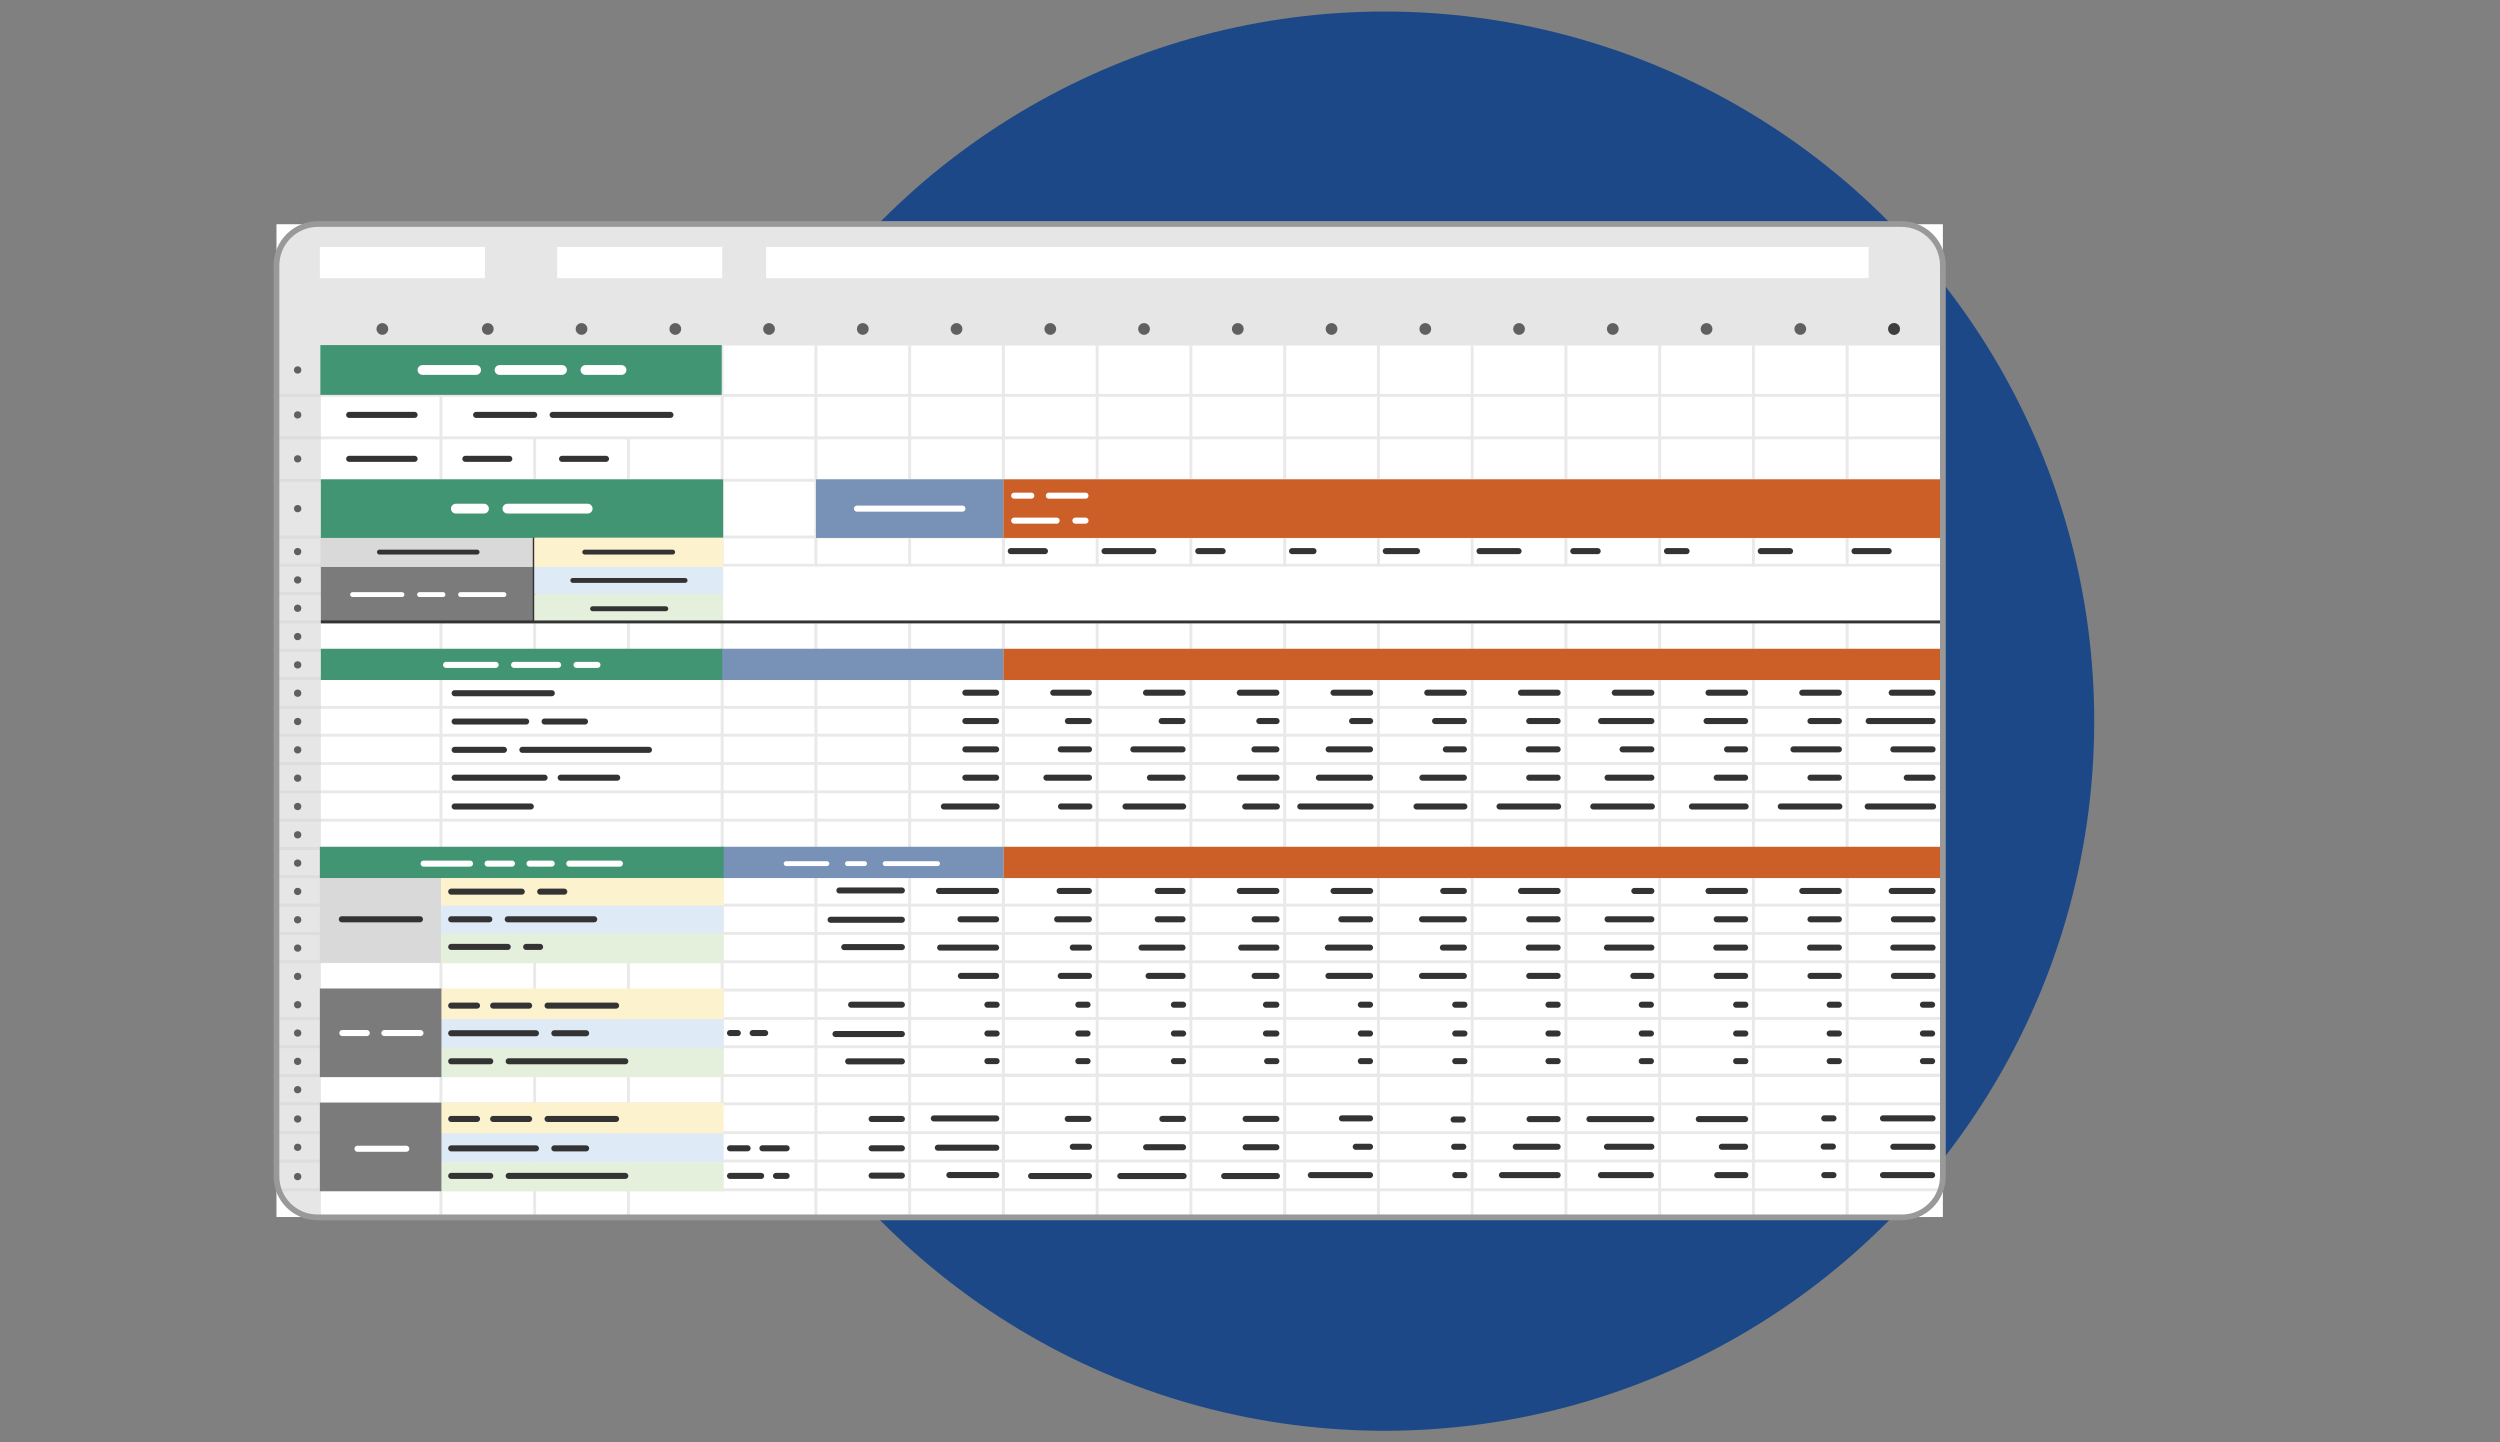 <svg xmlns="http://www.w3.org/2000/svg" xmlns:xlink="http://www.w3.org/1999/xlink" id="Layer_1" x="0px" y="0px" viewBox="0 0 1300 750" style="enable-background:new 0 0 1300 750;" xml:space="preserve"><rect x="0" y="0" width="1300" height="750" fill="#808080" stroke="none"/><g>	<g>	</g></g><g>	<circle style="fill:#1C4887;" cx="720" cy="375" r="369"></circle>	<g>		<rect x="143.761" y="116.595" style="fill:#FFFFFF;" width="866.535" height="516.258"></rect>		<path style="fill:#E6E6E6;" d="M1010.296,138.009v41.681h-843.46v453.643h-1.294c-11.789,0-21.346-9.557-21.346-21.346V138.009   c0-12.037,9.758-21.794,21.794-21.794h822.511C1000.539,116.215,1010.296,125.972,1010.296,138.009z"></path>		<rect x="166.329" y="128.402" style="fill:#FFFFFF;" width="85.819" height="16.25"></rect>		<rect x="289.725" y="128.402" style="fill:#FFFFFF;" width="85.819" height="16.25"></rect>		<rect x="398.394" y="128.402" style="fill:#FFFFFF;" width="573.309" height="16.25"></rect>		<circle style="opacity:0.75;fill:#333333;" cx="253.649" cy="171.058" r="3.047"></circle>		<circle style="opacity:0.75;fill:#333333;" cx="302.4" cy="171.058" r="3.047"></circle>		<circle style="opacity:0.75;fill:#333333;" cx="198.828" cy="171.058" r="3.047"></circle>		<circle style="opacity:0.75;fill:#333333;" cx="351.15" cy="171.058" r="3.047"></circle>		<circle style="opacity:0.75;fill:#333333;" cx="399.9" cy="171.058" r="3.047"></circle>		<circle style="opacity:0.75;fill:#333333;" cx="448.651" cy="171.058" r="3.047"></circle>		<circle style="opacity:0.75;fill:#333333;" cx="497.401" cy="171.058" r="3.047"></circle>		<circle style="opacity:0.75;fill:#333333;" cx="546.151" cy="171.058" r="3.047"></circle>		<circle style="opacity:0.75;fill:#333333;" cx="594.902" cy="171.058" r="3.047"></circle>		<circle style="opacity:0.75;fill:#333333;" cx="643.652" cy="171.058" r="3.047"></circle>		<circle style="opacity:0.75;fill:#333333;" cx="692.402" cy="171.058" r="3.047"></circle>		<circle style="opacity:0.75;fill:#333333;" cx="741.153" cy="171.058" r="3.047"></circle>		<circle style="opacity:0.75;fill:#333333;" cx="789.903" cy="171.058" r="3.047"></circle>		<circle style="opacity:0.75;fill:#333333;" cx="838.653" cy="171.058" r="3.047"></circle>		<circle style="opacity:0.75;fill:#333333;" cx="887.404" cy="171.058" r="3.047"></circle>		<circle style="opacity:0.75;fill:#333333;" cx="936.154" cy="171.058" r="3.047"></circle>		<circle style="opacity:0.75;fill:#333333;" cx="984.904" cy="171.058" r="3.047"></circle>		<circle style="opacity:0.75;fill:#333333;" cx="984.904" cy="171.058" r="3.047"></circle>		<circle style="opacity:0.75;fill:#333333;" cx="154.778" cy="215.744" r="1.904"></circle>		<circle style="opacity:0.75;fill:#333333;" cx="154.778" cy="192.385" r="1.904"></circle>		<circle style="opacity:0.75;fill:#333333;" cx="154.778" cy="238.595" r="1.904"></circle>		<circle style="opacity:0.75;fill:#333333;" cx="154.778" cy="264.493" r="1.904"></circle>		<circle style="opacity:0.75;fill:#333333;" cx="154.778" cy="286.837" r="1.904"></circle>		<circle style="opacity:0.75;fill:#333333;" cx="154.778" cy="301.563" r="1.904"></circle>		<circle style="opacity:0.75;fill:#333333;" cx="154.778" cy="316.289" r="1.904"></circle>		<circle style="opacity:0.75;fill:#333333;" cx="154.778" cy="331.015" r="1.904"></circle>		<circle style="opacity:0.75;fill:#333333;" cx="154.778" cy="345.742" r="1.904"></circle>		<circle style="opacity:0.75;fill:#333333;" cx="154.778" cy="360.468" r="1.904"></circle>		<circle style="opacity:0.75;fill:#333333;" cx="154.778" cy="375.194" r="1.904"></circle>		<circle style="opacity:0.75;fill:#333333;" cx="154.778" cy="389.92" r="1.904"></circle>		<circle style="opacity:0.75;fill:#333333;" cx="154.778" cy="404.647" r="1.904"></circle>		<circle style="opacity:0.75;fill:#333333;" cx="154.778" cy="419.373" r="1.904"></circle>		<circle style="opacity:0.75;fill:#333333;" cx="154.778" cy="434.099" r="1.904"></circle>		<circle style="opacity:0.75;fill:#333333;" cx="154.778" cy="448.825" r="1.904"></circle>		<circle style="opacity:0.75;fill:#333333;" cx="154.778" cy="463.552" r="1.904"></circle>		<circle style="opacity:0.75;fill:#333333;" cx="154.778" cy="478.278" r="1.904"></circle>		<circle style="opacity:0.75;fill:#333333;" cx="154.778" cy="493.004" r="1.904"></circle>		<circle style="opacity:0.75;fill:#333333;" cx="154.778" cy="507.731" r="1.904"></circle>		<circle style="opacity:0.75;fill:#333333;" cx="154.778" cy="522.457" r="1.904"></circle>		<circle style="opacity:0.75;fill:#333333;" cx="154.778" cy="537.183" r="1.904"></circle>		<circle style="opacity:0.75;fill:#333333;" cx="154.778" cy="551.909" r="1.904"></circle>		<circle style="opacity:0.75;fill:#333333;" cx="154.778" cy="566.636" r="1.904"></circle>		<circle style="opacity:0.75;fill:#333333;" cx="154.778" cy="581.87" r="1.904"></circle>		<circle style="opacity:0.75;fill:#333333;" cx="154.778" cy="596.596" r="1.904"></circle>		<circle style="opacity:0.75;fill:#333333;" cx="154.778" cy="611.83" r="1.904"></circle>		<g style="opacity:0.5;">							<line style="fill:none;stroke:#D4D4D4;stroke-width:1.523;stroke-miterlimit:10;" x1="229.274" y1="411.756" x2="229.274" y2="179.69"></line>							<line style="fill:none;stroke:#D4D4D4;stroke-width:1.523;stroke-miterlimit:10;" x1="229.274" y1="633.277" x2="229.274" y2="411.756"></line>							<line style="fill:none;stroke:#D4D4D4;stroke-width:1.523;stroke-miterlimit:10;" x1="278.024" y1="351.327" x2="278.024" y2="227.931"></line>							<line style="fill:none;stroke:#D4D4D4;stroke-width:1.523;stroke-miterlimit:10;" x1="278.024" y1="633.785" x2="278.024" y2="445.779"></line>							<line style="fill:none;stroke:#D4D4D4;stroke-width:1.523;stroke-miterlimit:10;" x1="326.775" y1="353.359" x2="326.775" y2="227.931"></line>							<line style="fill:none;stroke:#D4D4D4;stroke-width:1.523;stroke-miterlimit:10;" x1="326.775" y1="633.277" x2="326.775" y2="448.572"></line>							<line style="fill:none;stroke:#D4D4D4;stroke-width:1.523;stroke-miterlimit:10;" x1="424.275" y1="632.769" x2="424.275" y2="179.69"></line>							<line style="fill:none;stroke:#D4D4D4;stroke-width:1.523;stroke-miterlimit:10;" x1="473.026" y1="632.769" x2="473.026" y2="179.69"></line>							<line style="fill:none;stroke:#D4D4D4;stroke-width:1.523;stroke-miterlimit:10;" x1="521.776" y1="632.769" x2="521.776" y2="179.69"></line>							<line style="fill:none;stroke:#D4D4D4;stroke-width:1.523;stroke-miterlimit:10;" x1="570.526" y1="632.769" x2="570.526" y2="179.69"></line>							<line style="fill:none;stroke:#D4D4D4;stroke-width:1.523;stroke-miterlimit:10;" x1="619.277" y1="632.769" x2="619.277" y2="179.69"></line>							<line style="fill:none;stroke:#D4D4D4;stroke-width:1.523;stroke-miterlimit:10;" x1="668.027" y1="632.769" x2="668.027" y2="179.69"></line>							<line style="fill:none;stroke:#D4D4D4;stroke-width:1.523;stroke-miterlimit:10;" x1="716.777" y1="632.769" x2="716.777" y2="179.69"></line>							<line style="fill:none;stroke:#D4D4D4;stroke-width:1.523;stroke-miterlimit:10;" x1="765.528" y1="632.769" x2="765.528" y2="179.69"></line>							<line style="fill:none;stroke:#D4D4D4;stroke-width:1.523;stroke-miterlimit:10;" x1="814.278" y1="632.769" x2="814.278" y2="179.69"></line>							<line style="fill:none;stroke:#D4D4D4;stroke-width:1.523;stroke-miterlimit:10;" x1="863.028" y1="632.769" x2="863.028" y2="179.69"></line>							<line style="fill:none;stroke:#D4D4D4;stroke-width:1.523;stroke-miterlimit:10;" x1="911.779" y1="632.769" x2="911.779" y2="179.69"></line>							<line style="fill:none;stroke:#D4D4D4;stroke-width:1.523;stroke-miterlimit:10;" x1="960.529" y1="632.769" x2="960.529" y2="179.69"></line>							<line style="fill:none;stroke:#D4D4D4;stroke-width:1.523;stroke-miterlimit:10;" x1="1010.296" y1="559.019" x2="473.041" y2="559.019"></line>							<line style="fill:none;stroke:#D4D4D4;stroke-width:1.523;stroke-miterlimit:10;" x1="1010.296" y1="544.292" x2="144.197" y2="544.292"></line>							<line style="fill:none;stroke:#D4D4D4;stroke-width:1.523;stroke-miterlimit:10;" x1="1010.296" y1="529.566" x2="144.197" y2="529.566"></line>							<line style="fill:none;stroke:#D4D4D4;stroke-width:1.523;stroke-miterlimit:10;" x1="1010.296" y1="573.999" x2="144.197" y2="573.999"></line>							<line style="fill:none;stroke:#D4D4D4;stroke-width:1.523;stroke-miterlimit:10;" x1="1010.296" y1="559.272" x2="144.197" y2="559.272"></line>							<line style="fill:none;stroke:#D4D4D4;stroke-width:1.523;stroke-miterlimit:10;" x1="1010.296" y1="603.705" x2="144.197" y2="603.705"></line>							<line style="fill:none;stroke:#D4D4D4;stroke-width:1.523;stroke-miterlimit:10;" x1="1010.296" y1="588.979" x2="144.197" y2="588.979"></line>							<line style="fill:none;stroke:#D4D4D4;stroke-width:1.523;stroke-miterlimit:10;" x1="1010.296" y1="618.685" x2="144.197" y2="618.685"></line>							<line style="fill:none;stroke:#D4D4D4;stroke-width:1.523;stroke-miterlimit:10;" x1="1010.296" y1="514.84" x2="375.543" y2="514.84"></line>							<line style="fill:none;stroke:#D4D4D4;stroke-width:1.523;stroke-miterlimit:10;" x1="1010.296" y1="500.113" x2="144.197" y2="500.113"></line>							<line style="fill:none;stroke:#D4D4D4;stroke-width:1.523;stroke-miterlimit:10;" x1="1010.296" y1="485.387" x2="144.197" y2="485.387"></line>							<line style="fill:none;stroke:#D4D4D4;stroke-width:1.523;stroke-miterlimit:10;" x1="1010.296" y1="470.661" x2="144.36" y2="470.661"></line>							<line style="fill:none;stroke:#D4D4D4;stroke-width:1.523;stroke-miterlimit:10;" x1="1010.296" y1="455.935" x2="144.197" y2="455.935"></line>							<line style="fill:none;stroke:#D4D4D4;stroke-width:1.523;stroke-miterlimit:10;" x1="1010.296" y1="441.208" x2="144.197" y2="441.208"></line>							<line style="fill:none;stroke:#D4D4D4;stroke-width:1.523;stroke-miterlimit:10;" x1="1010.296" y1="426.482" x2="144.197" y2="426.482"></line>							<line style="fill:none;stroke:#D4D4D4;stroke-width:1.523;stroke-miterlimit:10;" x1="1010.296" y1="411.756" x2="144.197" y2="411.756"></line>							<line style="fill:none;stroke:#D4D4D4;stroke-width:1.523;stroke-miterlimit:10;" x1="1010.296" y1="397.03" x2="144.197" y2="397.03"></line>							<line style="fill:none;stroke:#D4D4D4;stroke-width:1.523;stroke-miterlimit:10;" x1="1010.296" y1="382.303" x2="144.197" y2="382.303"></line>							<line style="fill:none;stroke:#D4D4D4;stroke-width:1.523;stroke-miterlimit:10;" x1="1010.804" y1="367.831" x2="144.705" y2="367.831"></line>							<line style="fill:none;stroke:#D4D4D4;stroke-width:1.523;stroke-miterlimit:10;" x1="1010.296" y1="352.851" x2="144.197" y2="352.851"></line>							<line style="fill:none;stroke:#D4D4D4;stroke-width:1.523;stroke-miterlimit:10;" x1="1010.296" y1="338.125" x2="144.197" y2="338.125"></line>							<line style="fill:none;stroke:#D4D4D4;stroke-width:1.523;stroke-miterlimit:10;" x1="1010.296" y1="308.672" x2="144.197" y2="308.672"></line>							<line style="fill:none;stroke:#D4D4D4;stroke-width:1.523;stroke-miterlimit:10;" x1="1010.296" y1="293.946" x2="144.197" y2="293.946"></line>							<line style="fill:none;stroke:#D4D4D4;stroke-width:1.523;stroke-miterlimit:10;" x1="1010.296" y1="279.219" x2="144.197" y2="279.219"></line>							<line style="fill:none;stroke:#D4D4D4;stroke-width:1.523;stroke-miterlimit:10;" x1="1010.296" y1="249.767" x2="144.197" y2="249.767"></line>							<line style="fill:none;stroke:#D4D4D4;stroke-width:1.523;stroke-miterlimit:10;" x1="1010.296" y1="227.678" x2="144.197" y2="227.678"></line>							<line style="fill:none;stroke:#D4D4D4;stroke-width:1.523;stroke-miterlimit:10;" x1="1010.296" y1="205.588" x2="144.197" y2="205.588"></line>							<line style="fill:none;stroke:#D4D4D4;stroke-width:1.523;stroke-miterlimit:10;" x1="375.525" y1="573.745" x2="375.525" y2="179.69"></line>							<line style="fill:none;stroke:#D4D4D4;stroke-width:1.523;stroke-miterlimit:10;" x1="1010.296" y1="323.398" x2="144.197" y2="323.398"></line>		</g>		<g>			<rect x="228.788" y="456.388" style="fill:#FDF2CE;" width="147.517" height="14.636"></rect>			<rect x="228.788" y="470.97" style="fill:#DFEAF7;" width="147.517" height="14.636"></rect>			<rect x="228.788" y="485.477" style="fill:#E4EFDC;" width="147.517" height="15.355"></rect>		</g>		<g>			<rect x="228.788" y="573.364" style="fill:#FDF2CE;" width="147.517" height="16.029"></rect>			<rect x="228.788" y="589.393" style="fill:#DFEAF7;" width="147.517" height="15.094"></rect>			<rect x="228.788" y="604.353" style="fill:#E4EFDC;" width="147.517" height="15.094"></rect>		</g>					<line style="fill:none;stroke:#333333;stroke-width:3.148;stroke-linecap:round;stroke-miterlimit:10;" x1="181.563" y1="215.744" x2="215.586" y2="215.744"></line>					<line style="fill:none;stroke:#333333;stroke-width:3.148;stroke-linecap:round;stroke-miterlimit:10;" x1="287.369" y1="215.744" x2="348.63" y2="215.744"></line>					<line style="fill:none;stroke:#333333;stroke-width:3.148;stroke-linecap:round;stroke-miterlimit:10;" x1="247.577" y1="215.744" x2="277.791" y2="215.744"></line>		<rect x="166.837" y="293.946" style="fill:#7B7B7B;" width="111.717" height="29.453"></rect>		<rect x="166.583" y="279.6" style="fill:#D9D9D9;" width="111.97" height="15.234"></rect>		<rect x="166.837" y="249.259" style="fill:#419572;" width="209.215" height="30.468"></rect>					<line style="fill:none;stroke:#FFFFFF;stroke-width:5.078;stroke-linecap:round;stroke-miterlimit:10;" x1="263.86" y1="264.493" x2="305.593" y2="264.493"></line>					<line style="fill:none;stroke:#FFFFFF;stroke-width:5.078;stroke-linecap:round;stroke-miterlimit:10;" x1="237.04" y1="264.493" x2="251.673" y2="264.493"></line>					<line style="fill:none;stroke:#FFFFFF;stroke-width:2.539;stroke-linecap:round;stroke-miterlimit:10;" x1="239.496" y1="309.18" x2="262.049" y2="309.18"></line>					<line style="fill:none;stroke:#FFFFFF;stroke-width:2.539;stroke-linecap:round;stroke-miterlimit:10;" x1="218.169" y1="309.18" x2="230.356" y2="309.18"></line>					<line style="fill:none;stroke:#FFFFFF;stroke-width:2.539;stroke-linecap:round;stroke-miterlimit:10;" x1="183.34" y1="309.18" x2="209.028" y2="309.18"></line>					<line style="fill:none;stroke:#333333;stroke-width:2.539;stroke-linecap:round;stroke-miterlimit:10;" x1="197.305" y1="287.09" x2="248.085" y2="287.09"></line>		<rect x="424.292" y="249.259" style="fill:#7791B7;" width="97.498" height="30.468"></rect>					<line style="fill:none;stroke:#FFFFFF;stroke-width:3.148;stroke-linecap:round;stroke-miterlimit:10;" x1="445.619" y1="264.493" x2="500.463" y2="264.493"></line>		<rect x="375.035" y="337.363" style="fill:#7791B7;" width="146.755" height="16.25"></rect>		<rect x="521.79" y="337.363" style="fill:#CC5F28;" width="488.506" height="16.25"></rect>		<rect x="521.79" y="440.32" style="fill:#CC5F28;" width="488.506" height="16.25"></rect>		<rect x="166.583" y="179.436" style="fill:#419572;" width="208.707" height="25.898"></rect>					<line style="fill:none;stroke:#FFFFFF;stroke-width:5.078;stroke-linecap:round;stroke-miterlimit:10;" x1="304.431" y1="192.385" x2="323.207" y2="192.385"></line>					<line style="fill:none;stroke:#FFFFFF;stroke-width:5.078;stroke-linecap:round;stroke-miterlimit:10;" x1="259.764" y1="192.385" x2="292.244" y2="192.385"></line>					<line style="fill:none;stroke:#FFFFFF;stroke-width:5.078;stroke-linecap:round;stroke-miterlimit:10;" x1="219.681" y1="192.385" x2="247.577" y2="192.385"></line>		<rect x="521.79" y="249.259" style="fill:#CC5F28;" width="488.506" height="30.468"></rect>					<line style="fill:none;stroke:#FFFFFF;stroke-width:3.148;stroke-linecap:round;stroke-miterlimit:10;" x1="545.414" y1="257.747" x2="564.446" y2="257.747"></line>					<line style="fill:none;stroke:#FFFFFF;stroke-width:3.148;stroke-linecap:round;stroke-miterlimit:10;" x1="527.375" y1="257.747" x2="536.274" y2="257.747"></line>					<line style="fill:none;stroke:#FFFFFF;stroke-width:3.148;stroke-linecap:round;stroke-miterlimit:10;" x1="559.212" y1="270.731" x2="564.446" y2="270.731"></line>					<line style="fill:none;stroke:#FFFFFF;stroke-width:3.148;stroke-linecap:round;stroke-miterlimit:10;" x1="527.375" y1="270.731" x2="549.451" y2="270.731"></line>					<line style="fill:none;stroke:#333333;stroke-width:3.148;stroke-linecap:round;stroke-miterlimit:10;" x1="292.264" y1="238.595" x2="315.115" y2="238.595"></line>					<line style="fill:none;stroke:#333333;stroke-width:3.148;stroke-linecap:round;stroke-miterlimit:10;" x1="241.991" y1="238.595" x2="264.842" y2="238.595"></line>					<line style="fill:none;stroke:#333333;stroke-width:3.148;stroke-linecap:round;stroke-miterlimit:10;" x1="181.563" y1="238.595" x2="215.586" y2="238.595"></line>		<rect x="166.837" y="337.363" style="fill:#419572;" width="208.707" height="16.25"></rect>					<line style="fill:none;stroke:#333333;stroke-width:3.148;stroke-linecap:round;stroke-miterlimit:10;" x1="236.405" y1="360.468" x2="286.932" y2="360.468"></line>					<line style="fill:none;stroke:#333333;stroke-width:3.148;stroke-linecap:round;stroke-miterlimit:10;" x1="283.178" y1="375.194" x2="304.197" y2="375.194"></line>					<line style="fill:none;stroke:#333333;stroke-width:3.148;stroke-linecap:round;stroke-miterlimit:10;" x1="236.405" y1="375.194" x2="273.6" y2="375.194"></line>					<line style="fill:none;stroke:#333333;stroke-width:3.148;stroke-linecap:round;stroke-miterlimit:10;" x1="271.628" y1="389.92" x2="337.458" y2="389.92"></line>					<line style="fill:none;stroke:#333333;stroke-width:3.148;stroke-linecap:round;stroke-miterlimit:10;" x1="236.405" y1="389.92" x2="262.049" y2="389.92"></line>					<line style="fill:none;stroke:#333333;stroke-width:3.148;stroke-linecap:round;stroke-miterlimit:10;" x1="291.559" y1="404.393" x2="320.954" y2="404.393"></line>					<line style="fill:none;stroke:#333333;stroke-width:3.148;stroke-linecap:round;stroke-miterlimit:10;" x1="236.405" y1="404.393" x2="283.178" y2="404.393"></line>					<line style="fill:none;stroke:#333333;stroke-width:3.148;stroke-linecap:round;stroke-miterlimit:10;" x1="501.986" y1="360.214" x2="517.982" y2="360.214"></line>					<line style="fill:none;stroke:#333333;stroke-width:3.148;stroke-linecap:round;stroke-miterlimit:10;" x1="501.986" y1="374.94" x2="517.982" y2="374.94"></line>					<line style="fill:none;stroke:#333333;stroke-width:3.148;stroke-linecap:round;stroke-miterlimit:10;" x1="525.599" y1="286.583" x2="543.372" y2="286.583"></line>					<line style="fill:none;stroke:#333333;stroke-width:3.148;stroke-linecap:round;stroke-miterlimit:10;" x1="574.348" y1="286.583" x2="599.738" y2="286.583"></line>					<line style="fill:none;stroke:#333333;stroke-width:3.148;stroke-linecap:round;stroke-miterlimit:10;" x1="623.097" y1="286.583" x2="635.792" y2="286.583"></line>					<line style="fill:none;stroke:#333333;stroke-width:3.148;stroke-linecap:round;stroke-miterlimit:10;" x1="671.846" y1="286.583" x2="683.018" y2="286.583"></line>					<line style="fill:none;stroke:#333333;stroke-width:3.148;stroke-linecap:round;stroke-miterlimit:10;" x1="720.595" y1="286.583" x2="736.845" y2="286.583"></line>					<line style="fill:none;stroke:#333333;stroke-width:3.148;stroke-linecap:round;stroke-miterlimit:10;" x1="769.344" y1="286.583" x2="789.656" y2="286.583"></line>					<line style="fill:none;stroke:#333333;stroke-width:3.148;stroke-linecap:round;stroke-miterlimit:10;" x1="818.093" y1="286.583" x2="830.788" y2="286.583"></line>					<line style="fill:none;stroke:#333333;stroke-width:3.148;stroke-linecap:round;stroke-miterlimit:10;" x1="866.842" y1="286.583" x2="876.998" y2="286.583"></line>					<line style="fill:none;stroke:#333333;stroke-width:3.148;stroke-linecap:round;stroke-miterlimit:10;" x1="915.591" y1="286.583" x2="930.825" y2="286.583"></line>					<line style="fill:none;stroke:#333333;stroke-width:3.148;stroke-linecap:round;stroke-miterlimit:10;" x1="964.34" y1="286.583" x2="982.113" y2="286.583"></line>					<line style="fill:none;stroke:#333333;stroke-width:3.148;stroke-linecap:round;stroke-miterlimit:10;" x1="501.986" y1="389.666" x2="517.982" y2="389.666"></line>					<line style="fill:none;stroke:#333333;stroke-width:3.148;stroke-linecap:round;stroke-miterlimit:10;" x1="547.688" y1="360.214" x2="566.223" y2="360.214"></line>					<line style="fill:none;stroke:#333333;stroke-width:3.148;stroke-linecap:round;stroke-miterlimit:10;" x1="555.305" y1="374.94" x2="566.223" y2="374.94"></line>					<line style="fill:none;stroke:#333333;stroke-width:3.148;stroke-linecap:round;stroke-miterlimit:10;" x1="490.814" y1="419.373" x2="518.236" y2="419.373"></line>					<line style="fill:none;stroke:#333333;stroke-width:3.148;stroke-linecap:round;stroke-miterlimit:10;" x1="551.729" y1="419.373" x2="566.477" y2="419.373"></line>					<line style="fill:none;stroke:#333333;stroke-width:3.148;stroke-linecap:round;stroke-miterlimit:10;" x1="551.581" y1="389.666" x2="566.291" y2="389.666"></line>					<line style="fill:none;stroke:#333333;stroke-width:3.148;stroke-linecap:round;stroke-miterlimit:10;" x1="501.986" y1="404.393" x2="517.982" y2="404.393"></line>					<line style="fill:none;stroke:#333333;stroke-width:3.148;stroke-linecap:round;stroke-miterlimit:10;" x1="647.725" y1="581.827" x2="663.721" y2="581.827"></line>					<line style="fill:none;stroke:#333333;stroke-width:3.148;stroke-linecap:round;stroke-miterlimit:10;" x1="636.554" y1="611.534" x2="663.975" y2="611.534"></line>					<line style="fill:none;stroke:#333333;stroke-width:3.148;stroke-linecap:round;stroke-miterlimit:10;" x1="647.725" y1="596.553" x2="663.721" y2="596.553"></line>					<line style="fill:none;stroke:#333333;stroke-width:3.148;stroke-linecap:round;stroke-miterlimit:10;" x1="604.408" y1="581.827" x2="615.181" y2="581.827"></line>					<line style="fill:none;stroke:#333333;stroke-width:3.148;stroke-linecap:round;stroke-miterlimit:10;" x1="582.558" y1="611.534" x2="615.486" y2="611.534"></line>					<line style="fill:none;stroke:#333333;stroke-width:3.148;stroke-linecap:round;stroke-miterlimit:10;" x1="555.213" y1="581.827" x2="565.986" y2="581.827"></line>					<line style="fill:none;stroke:#333333;stroke-width:3.148;stroke-linecap:round;stroke-miterlimit:10;" x1="536.164" y1="611.534" x2="566.291" y2="611.534"></line>					<line style="fill:none;stroke:#333333;stroke-width:3.148;stroke-linecap:round;stroke-miterlimit:10;" x1="595.973" y1="596.553" x2="615.181" y2="596.553"></line>					<line style="fill:none;stroke:#333333;stroke-width:3.148;stroke-linecap:round;stroke-miterlimit:10;" x1="595.929" y1="360.214" x2="614.972" y2="360.214"></line>					<line style="fill:none;stroke:#333333;stroke-width:3.148;stroke-linecap:round;stroke-miterlimit:10;" x1="604.054" y1="374.94" x2="614.93" y2="374.94"></line>					<line style="fill:none;stroke:#333333;stroke-width:3.148;stroke-linecap:round;stroke-miterlimit:10;" x1="589.328" y1="389.666" x2="614.93" y2="389.666"></line>					<line style="fill:none;stroke:#333333;stroke-width:3.148;stroke-linecap:round;stroke-miterlimit:10;" x1="585.266" y1="419.373" x2="615.226" y2="419.373"></line>					<line style="fill:none;stroke:#333333;stroke-width:3.148;stroke-linecap:round;stroke-miterlimit:10;" x1="597.961" y1="404.393" x2="614.976" y2="404.393"></line>					<line style="fill:none;stroke:#333333;stroke-width:3.148;stroke-linecap:round;stroke-miterlimit:10;" x1="644.678" y1="360.214" x2="663.721" y2="360.214"></line>					<line style="fill:none;stroke:#333333;stroke-width:3.148;stroke-linecap:round;stroke-miterlimit:10;" x1="654.835" y1="374.94" x2="663.814" y2="374.94"></line>					<line style="fill:none;stroke:#333333;stroke-width:3.148;stroke-linecap:round;stroke-miterlimit:10;" x1="652.296" y1="389.666" x2="663.721" y2="389.666"></line>					<line style="fill:none;stroke:#333333;stroke-width:3.148;stroke-linecap:round;stroke-miterlimit:10;" x1="647.51" y1="419.373" x2="663.975" y2="419.373"></line>					<line style="fill:none;stroke:#333333;stroke-width:3.148;stroke-linecap:round;stroke-miterlimit:10;" x1="644.678" y1="404.393" x2="663.814" y2="404.393"></line>					<line style="fill:none;stroke:#333333;stroke-width:3.148;stroke-linecap:round;stroke-miterlimit:10;" x1="693.427" y1="360.214" x2="712.47" y2="360.214"></line>					<line style="fill:none;stroke:#333333;stroke-width:3.148;stroke-linecap:round;stroke-miterlimit:10;" x1="703.076" y1="374.94" x2="712.47" y2="374.94"></line>					<line style="fill:none;stroke:#333333;stroke-width:3.148;stroke-linecap:round;stroke-miterlimit:10;" x1="690.888" y1="389.666" x2="712.419" y2="389.666"></line>					<line style="fill:none;stroke:#333333;stroke-width:3.148;stroke-linecap:round;stroke-miterlimit:10;" x1="676.162" y1="419.373" x2="712.724" y2="419.373"></line>					<line style="fill:none;stroke:#333333;stroke-width:3.148;stroke-linecap:round;stroke-miterlimit:10;" x1="685.81" y1="404.393" x2="712.419" y2="404.393"></line>					<line style="fill:none;stroke:#333333;stroke-width:3.148;stroke-linecap:round;stroke-miterlimit:10;" x1="742.177" y1="360.214" x2="761.219" y2="360.214"></line>					<line style="fill:none;stroke:#333333;stroke-width:3.148;stroke-linecap:round;stroke-miterlimit:10;" x1="746.239" y1="374.94" x2="761.219" y2="374.94"></line>					<line style="fill:none;stroke:#333333;stroke-width:3.148;stroke-linecap:round;stroke-miterlimit:10;" x1="751.825" y1="389.666" x2="761.219" y2="389.666"></line>					<line style="fill:none;stroke:#333333;stroke-width:3.148;stroke-linecap:round;stroke-miterlimit:10;" x1="736.591" y1="419.373" x2="761.473" y2="419.373"></line>					<line style="fill:none;stroke:#333333;stroke-width:3.148;stroke-linecap:round;stroke-miterlimit:10;" x1="739.638" y1="404.393" x2="761.219" y2="404.393"></line>					<line style="fill:none;stroke:#333333;stroke-width:3.148;stroke-linecap:round;stroke-miterlimit:10;" x1="790.926" y1="360.214" x2="809.968" y2="360.214"></line>					<line style="fill:none;stroke:#333333;stroke-width:3.148;stroke-linecap:round;stroke-miterlimit:10;" x1="795.196" y1="374.94" x2="809.968" y2="374.94"></line>					<line style="fill:none;stroke:#333333;stroke-width:3.148;stroke-linecap:round;stroke-miterlimit:10;" x1="794.988" y1="389.666" x2="809.968" y2="389.666"></line>					<line style="fill:none;stroke:#333333;stroke-width:3.148;stroke-linecap:round;stroke-miterlimit:10;" x1="779.754" y1="419.373" x2="810.222" y2="419.373"></line>					<line style="fill:none;stroke:#333333;stroke-width:3.148;stroke-linecap:round;stroke-miterlimit:10;" x1="795.196" y1="404.393" x2="809.968" y2="404.393"></line>					<line style="fill:none;stroke:#333333;stroke-width:3.148;stroke-linecap:round;stroke-miterlimit:10;" x1="839.675" y1="360.214" x2="858.717" y2="360.214"></line>					<line style="fill:none;stroke:#333333;stroke-width:3.148;stroke-linecap:round;stroke-miterlimit:10;" x1="832.565" y1="374.94" x2="858.717" y2="374.94"></line>					<line style="fill:none;stroke:#333333;stroke-width:3.148;stroke-linecap:round;stroke-miterlimit:10;" x1="843.737" y1="389.666" x2="858.717" y2="389.666"></line>					<line style="fill:none;stroke:#333333;stroke-width:3.148;stroke-linecap:round;stroke-miterlimit:10;" x1="828.503" y1="419.373" x2="858.971" y2="419.373"></line>					<line style="fill:none;stroke:#333333;stroke-width:3.148;stroke-linecap:round;stroke-miterlimit:10;" x1="835.933" y1="404.393" x2="858.717" y2="404.393"></line>					<line style="fill:none;stroke:#333333;stroke-width:3.148;stroke-linecap:round;stroke-miterlimit:10;" x1="888.424" y1="360.214" x2="907.466" y2="360.214"></line>					<line style="fill:none;stroke:#333333;stroke-width:3.148;stroke-linecap:round;stroke-miterlimit:10;" x1="887.408" y1="374.94" x2="907.466" y2="374.94"></line>					<line style="fill:none;stroke:#333333;stroke-width:3.148;stroke-linecap:round;stroke-miterlimit:10;" x1="898.072" y1="389.666" x2="907.466" y2="389.666"></line>					<line style="fill:none;stroke:#333333;stroke-width:3.148;stroke-linecap:round;stroke-miterlimit:10;" x1="879.791" y1="419.373" x2="907.72" y2="419.373"></line>					<line style="fill:none;stroke:#333333;stroke-width:3.148;stroke-linecap:round;stroke-miterlimit:10;" x1="892.694" y1="404.393" x2="907.466" y2="404.393"></line>					<line style="fill:none;stroke:#333333;stroke-width:3.148;stroke-linecap:round;stroke-miterlimit:10;" x1="937.173" y1="360.214" x2="956.215" y2="360.214"></line>					<line style="fill:none;stroke:#333333;stroke-width:3.148;stroke-linecap:round;stroke-miterlimit:10;" x1="941.443" y1="374.94" x2="956.215" y2="374.94"></line>					<line style="fill:none;stroke:#333333;stroke-width:3.148;stroke-linecap:round;stroke-miterlimit:10;" x1="932.602" y1="389.666" x2="956.215" y2="389.666"></line>					<line style="fill:none;stroke:#333333;stroke-width:3.148;stroke-linecap:round;stroke-miterlimit:10;" x1="926.001" y1="419.373" x2="956.469" y2="419.373"></line>					<line style="fill:none;stroke:#333333;stroke-width:3.148;stroke-linecap:round;stroke-miterlimit:10;" x1="941.443" y1="404.393" x2="956.215" y2="404.393"></line>					<line style="fill:none;stroke:#333333;stroke-width:3.148;stroke-linecap:round;stroke-miterlimit:10;" x1="983.67" y1="360.214" x2="1004.935" y2="360.214"></line>					<line style="fill:none;stroke:#333333;stroke-width:3.148;stroke-linecap:round;stroke-miterlimit:10;" x1="971.703" y1="374.94" x2="1004.935" y2="374.94"></line>					<line style="fill:none;stroke:#333333;stroke-width:3.148;stroke-linecap:round;stroke-miterlimit:10;" x1="984.521" y1="389.666" x2="1004.935" y2="389.666"></line>					<line style="fill:none;stroke:#333333;stroke-width:3.148;stroke-linecap:round;stroke-miterlimit:10;" x1="971.195" y1="419.373" x2="1005.218" y2="419.373"></line>					<line style="fill:none;stroke:#333333;stroke-width:3.148;stroke-linecap:round;stroke-miterlimit:10;" x1="991.507" y1="404.393" x2="1004.935" y2="404.393"></line>					<line style="fill:none;stroke:#333333;stroke-width:3.148;stroke-linecap:round;stroke-miterlimit:10;" x1="544.134" y1="404.393" x2="566.291" y2="404.393"></line>					<line style="fill:none;stroke:#333333;stroke-width:3.148;stroke-linecap:round;stroke-miterlimit:10;" x1="488.275" y1="463.298" x2="517.982" y2="463.298"></line>					<line style="fill:none;stroke:#333333;stroke-width:3.148;stroke-linecap:round;stroke-miterlimit:10;" x1="499.447" y1="478.024" x2="517.982" y2="478.024"></line>					<line style="fill:none;stroke:#333333;stroke-width:3.148;stroke-linecap:round;stroke-miterlimit:10;" x1="488.872" y1="492.75" x2="517.982" y2="492.75"></line>					<line style="fill:none;stroke:#333333;stroke-width:3.148;stroke-linecap:round;stroke-miterlimit:10;" x1="550.989" y1="463.298" x2="566.223" y2="463.298"></line>					<line style="fill:none;stroke:#333333;stroke-width:3.148;stroke-linecap:round;stroke-miterlimit:10;" x1="549.719" y1="478.024" x2="566.223" y2="478.024"></line>					<line style="fill:none;stroke:#333333;stroke-width:3.148;stroke-linecap:round;stroke-miterlimit:10;" x1="513.447" y1="522.457" x2="518.236" y2="522.457"></line>					<line style="fill:none;stroke:#333333;stroke-width:3.148;stroke-linecap:round;stroke-miterlimit:10;" x1="513.447" y1="537.423" x2="518.236" y2="537.423"></line>					<line style="fill:none;stroke:#333333;stroke-width:3.148;stroke-linecap:round;stroke-miterlimit:10;" x1="513.447" y1="551.79" x2="518.236" y2="551.79"></line>					<line style="fill:none;stroke:#333333;stroke-width:3.148;stroke-linecap:round;stroke-miterlimit:10;" x1="560.739" y1="522.457" x2="565.528" y2="522.457"></line>					<line style="fill:none;stroke:#333333;stroke-width:3.148;stroke-linecap:round;stroke-miterlimit:10;" x1="560.739" y1="537.423" x2="565.528" y2="537.423"></line>					<line style="fill:none;stroke:#333333;stroke-width:3.148;stroke-linecap:round;stroke-miterlimit:10;" x1="560.739" y1="551.79" x2="565.528" y2="551.79"></line>					<line style="fill:none;stroke:#333333;stroke-width:3.148;stroke-linecap:round;stroke-miterlimit:10;" x1="610.425" y1="522.457" x2="615.214" y2="522.457"></line>					<line style="fill:none;stroke:#333333;stroke-width:3.148;stroke-linecap:round;stroke-miterlimit:10;" x1="610.425" y1="537.423" x2="615.214" y2="537.423"></line>					<line style="fill:none;stroke:#333333;stroke-width:3.148;stroke-linecap:round;stroke-miterlimit:10;" x1="610.425" y1="551.79" x2="615.214" y2="551.79"></line>					<line style="fill:none;stroke:#333333;stroke-width:3.148;stroke-linecap:round;stroke-miterlimit:10;" x1="658.285" y1="522.457" x2="663.703" y2="522.457"></line>					<line style="fill:none;stroke:#333333;stroke-width:3.148;stroke-linecap:round;stroke-miterlimit:10;" x1="658.285" y1="537.423" x2="663.703" y2="537.423"></line>					<line style="fill:none;stroke:#333333;stroke-width:3.148;stroke-linecap:round;stroke-miterlimit:10;" x1="658.914" y1="551.79" x2="663.703" y2="551.79"></line>					<line style="fill:none;stroke:#333333;stroke-width:3.148;stroke-linecap:round;stroke-miterlimit:10;" x1="707.63" y1="522.457" x2="712.419" y2="522.457"></line>					<line style="fill:none;stroke:#333333;stroke-width:3.148;stroke-linecap:round;stroke-miterlimit:10;" x1="707.63" y1="537.423" x2="712.419" y2="537.423"></line>					<line style="fill:none;stroke:#333333;stroke-width:3.148;stroke-linecap:round;stroke-miterlimit:10;" x1="707.63" y1="551.79" x2="712.419" y2="551.79"></line>					<line style="fill:none;stroke:#333333;stroke-width:3.148;stroke-linecap:round;stroke-miterlimit:10;" x1="756.718" y1="522.457" x2="761.507" y2="522.457"></line>					<line style="fill:none;stroke:#333333;stroke-width:3.148;stroke-linecap:round;stroke-miterlimit:10;" x1="756.718" y1="537.423" x2="761.507" y2="537.423"></line>					<line style="fill:none;stroke:#333333;stroke-width:3.148;stroke-linecap:round;stroke-miterlimit:10;" x1="756.718" y1="551.79" x2="761.507" y2="551.79"></line>					<line style="fill:none;stroke:#333333;stroke-width:3.148;stroke-linecap:round;stroke-miterlimit:10;" x1="805.207" y1="522.457" x2="809.996" y2="522.457"></line>					<line style="fill:none;stroke:#333333;stroke-width:3.148;stroke-linecap:round;stroke-miterlimit:10;" x1="805.207" y1="537.423" x2="809.996" y2="537.423"></line>					<line style="fill:none;stroke:#333333;stroke-width:3.148;stroke-linecap:round;stroke-miterlimit:10;" x1="805.207" y1="551.79" x2="809.996" y2="551.79"></line>					<line style="fill:none;stroke:#333333;stroke-width:3.148;stroke-linecap:round;stroke-miterlimit:10;" x1="853.696" y1="522.457" x2="858.485" y2="522.457"></line>					<line style="fill:none;stroke:#333333;stroke-width:3.148;stroke-linecap:round;stroke-miterlimit:10;" x1="853.696" y1="537.423" x2="858.485" y2="537.423"></line>					<line style="fill:none;stroke:#333333;stroke-width:3.148;stroke-linecap:round;stroke-miterlimit:10;" x1="853.696" y1="551.79" x2="858.485" y2="551.79"></line>					<line style="fill:none;stroke:#333333;stroke-width:3.148;stroke-linecap:round;stroke-miterlimit:10;" x1="902.784" y1="522.457" x2="907.573" y2="522.457"></line>					<line style="fill:none;stroke:#333333;stroke-width:3.148;stroke-linecap:round;stroke-miterlimit:10;" x1="902.784" y1="537.423" x2="907.573" y2="537.423"></line>					<line style="fill:none;stroke:#333333;stroke-width:3.148;stroke-linecap:round;stroke-miterlimit:10;" x1="902.784" y1="551.79" x2="907.573" y2="551.79"></line>					<line style="fill:none;stroke:#333333;stroke-width:3.148;stroke-linecap:round;stroke-miterlimit:10;" x1="951.426" y1="522.457" x2="956.215" y2="522.457"></line>					<line style="fill:none;stroke:#333333;stroke-width:3.148;stroke-linecap:round;stroke-miterlimit:10;" x1="951.426" y1="537.423" x2="956.215" y2="537.423"></line>					<line style="fill:none;stroke:#333333;stroke-width:3.148;stroke-linecap:round;stroke-miterlimit:10;" x1="951.426" y1="551.79" x2="956.215" y2="551.79"></line>					<line style="fill:none;stroke:#333333;stroke-width:3.148;stroke-linecap:round;stroke-miterlimit:10;" x1="999.915" y1="522.457" x2="1004.704" y2="522.457"></line>					<line style="fill:none;stroke:#333333;stroke-width:3.148;stroke-linecap:round;stroke-miterlimit:10;" x1="999.915" y1="537.423" x2="1004.704" y2="537.423"></line>					<line style="fill:none;stroke:#333333;stroke-width:3.148;stroke-linecap:round;stroke-miterlimit:10;" x1="999.915" y1="551.79" x2="1004.704" y2="551.79"></line>					<line style="fill:none;stroke:#333333;stroke-width:3.148;stroke-linecap:round;stroke-miterlimit:10;" x1="681.632" y1="611.054" x2="712.419" y2="611.054"></line>					<line style="fill:none;stroke:#333333;stroke-width:3.148;stroke-linecap:round;stroke-miterlimit:10;" x1="756.718" y1="611.054" x2="761.507" y2="611.054"></line>					<line style="fill:none;stroke:#333333;stroke-width:3.148;stroke-linecap:round;stroke-miterlimit:10;" x1="781.005" y1="611.054" x2="809.996" y2="611.054"></line>					<line style="fill:none;stroke:#333333;stroke-width:3.148;stroke-linecap:round;stroke-miterlimit:10;" x1="832.487" y1="611.054" x2="858.485" y2="611.054"></line>					<line style="fill:none;stroke:#333333;stroke-width:3.148;stroke-linecap:round;stroke-miterlimit:10;" x1="892.949" y1="611.054" x2="907.573" y2="611.054"></line>					<line style="fill:none;stroke:#333333;stroke-width:3.148;stroke-linecap:round;stroke-miterlimit:10;" x1="948.621" y1="611.054" x2="953.41" y2="611.054"></line>					<line style="fill:none;stroke:#333333;stroke-width:3.148;stroke-linecap:round;stroke-miterlimit:10;" x1="979.152" y1="611.054" x2="1004.704" y2="611.054"></line>					<line style="fill:none;stroke:#333333;stroke-width:3.148;stroke-linecap:round;stroke-miterlimit:10;" x1="557.844" y1="492.75" x2="566.291" y2="492.75"></line>					<line style="fill:none;stroke:#333333;stroke-width:3.148;stroke-linecap:round;stroke-miterlimit:10;" x1="499.648" y1="507.477" x2="517.982" y2="507.477"></line>					<line style="fill:none;stroke:#333333;stroke-width:3.148;stroke-linecap:round;stroke-miterlimit:10;" x1="602.014" y1="463.298" x2="614.972" y2="463.298"></line>					<line style="fill:none;stroke:#333333;stroke-width:3.148;stroke-linecap:round;stroke-miterlimit:10;" x1="602.014" y1="478.024" x2="614.93" y2="478.024"></line>					<line style="fill:none;stroke:#333333;stroke-width:3.148;stroke-linecap:round;stroke-miterlimit:10;" x1="593.602" y1="492.75" x2="614.93" y2="492.75"></line>					<line style="fill:none;stroke:#333333;stroke-width:3.148;stroke-linecap:round;stroke-miterlimit:10;" x1="597.25" y1="507.477" x2="614.976" y2="507.477"></line>					<line style="fill:none;stroke:#333333;stroke-width:3.148;stroke-linecap:round;stroke-miterlimit:10;" x1="644.678" y1="463.298" x2="663.721" y2="463.298"></line>					<line style="fill:none;stroke:#333333;stroke-width:3.148;stroke-linecap:round;stroke-miterlimit:10;" x1="652.397" y1="478.024" x2="663.814" y2="478.024"></line>					<line style="fill:none;stroke:#333333;stroke-width:3.148;stroke-linecap:round;stroke-miterlimit:10;" x1="645.44" y1="492.75" x2="663.721" y2="492.75"></line>					<line style="fill:none;stroke:#333333;stroke-width:3.148;stroke-linecap:round;stroke-miterlimit:10;" x1="652.397" y1="507.477" x2="663.814" y2="507.477"></line>					<line style="fill:none;stroke:#333333;stroke-width:3.148;stroke-linecap:round;stroke-miterlimit:10;" x1="693.427" y1="463.298" x2="712.47" y2="463.298"></line>					<line style="fill:none;stroke:#333333;stroke-width:3.148;stroke-linecap:round;stroke-miterlimit:10;" x1="697.49" y1="478.024" x2="712.47" y2="478.024"></line>					<line style="fill:none;stroke:#333333;stroke-width:3.148;stroke-linecap:round;stroke-miterlimit:10;" x1="690.482" y1="492.75" x2="712.419" y2="492.75"></line>					<line style="fill:none;stroke:#333333;stroke-width:3.148;stroke-linecap:round;stroke-miterlimit:10;" x1="690.787" y1="507.477" x2="712.419" y2="507.477"></line>					<line style="fill:none;stroke:#333333;stroke-width:3.148;stroke-linecap:round;stroke-miterlimit:10;" x1="750.474" y1="463.298" x2="761.219" y2="463.298"></line>					<line style="fill:none;stroke:#333333;stroke-width:3.148;stroke-linecap:round;stroke-miterlimit:10;" x1="739.437" y1="478.024" x2="761.219" y2="478.024"></line>					<line style="fill:none;stroke:#333333;stroke-width:3.148;stroke-linecap:round;stroke-miterlimit:10;" x1="750.301" y1="492.75" x2="761.219" y2="492.75"></line>					<line style="fill:none;stroke:#333333;stroke-width:3.148;stroke-linecap:round;stroke-miterlimit:10;" x1="739.437" y1="507.477" x2="761.219" y2="507.477"></line>					<line style="fill:none;stroke:#333333;stroke-width:3.148;stroke-linecap:round;stroke-miterlimit:10;" x1="790.926" y1="463.298" x2="809.968" y2="463.298"></line>					<line style="fill:none;stroke:#333333;stroke-width:3.148;stroke-linecap:round;stroke-miterlimit:10;" x1="795.196" y1="478.024" x2="809.968" y2="478.024"></line>					<line style="fill:none;stroke:#333333;stroke-width:3.148;stroke-linecap:round;stroke-miterlimit:10;" x1="794.988" y1="492.75" x2="809.968" y2="492.75"></line>					<line style="fill:none;stroke:#333333;stroke-width:3.148;stroke-linecap:round;stroke-miterlimit:10;" x1="795.196" y1="507.477" x2="809.968" y2="507.477"></line>					<line style="fill:none;stroke:#333333;stroke-width:3.148;stroke-linecap:round;stroke-miterlimit:10;" x1="849.847" y1="463.298" x2="858.717" y2="463.298"></line>					<line style="fill:none;stroke:#333333;stroke-width:3.148;stroke-linecap:round;stroke-miterlimit:10;" x1="835.933" y1="478.024" x2="858.717" y2="478.024"></line>					<line style="fill:none;stroke:#333333;stroke-width:3.148;stroke-linecap:round;stroke-miterlimit:10;" x1="835.612" y1="492.75" x2="858.717" y2="492.75"></line>					<line style="fill:none;stroke:#333333;stroke-width:3.148;stroke-linecap:round;stroke-miterlimit:10;" x1="849.323" y1="507.477" x2="858.717" y2="507.477"></line>					<line style="fill:none;stroke:#333333;stroke-width:3.148;stroke-linecap:round;stroke-miterlimit:10;" x1="888.424" y1="463.298" x2="907.466" y2="463.298"></line>					<line style="fill:none;stroke:#333333;stroke-width:3.148;stroke-linecap:round;stroke-miterlimit:10;" x1="892.694" y1="478.024" x2="907.466" y2="478.024"></line>					<line style="fill:none;stroke:#333333;stroke-width:3.148;stroke-linecap:round;stroke-miterlimit:10;" x1="892.486" y1="492.75" x2="907.466" y2="492.75"></line>					<line style="fill:none;stroke:#333333;stroke-width:3.148;stroke-linecap:round;stroke-miterlimit:10;" x1="892.694" y1="507.477" x2="907.466" y2="507.477"></line>					<line style="fill:none;stroke:#333333;stroke-width:3.148;stroke-linecap:round;stroke-miterlimit:10;" x1="937.173" y1="463.298" x2="956.215" y2="463.298"></line>					<line style="fill:none;stroke:#333333;stroke-width:3.148;stroke-linecap:round;stroke-miterlimit:10;" x1="941.443" y1="478.024" x2="956.215" y2="478.024"></line>					<line style="fill:none;stroke:#333333;stroke-width:3.148;stroke-linecap:round;stroke-miterlimit:10;" x1="941.235" y1="492.75" x2="956.215" y2="492.75"></line>					<line style="fill:none;stroke:#333333;stroke-width:3.148;stroke-linecap:round;stroke-miterlimit:10;" x1="941.443" y1="507.477" x2="956.215" y2="507.477"></line>					<line style="fill:none;stroke:#333333;stroke-width:3.148;stroke-linecap:round;stroke-miterlimit:10;" x1="983.67" y1="463.298" x2="1004.935" y2="463.298"></line>					<line style="fill:none;stroke:#333333;stroke-width:3.148;stroke-linecap:round;stroke-miterlimit:10;" x1="984.805" y1="478.024" x2="1004.935" y2="478.024"></line>					<line style="fill:none;stroke:#333333;stroke-width:3.148;stroke-linecap:round;stroke-miterlimit:10;" x1="984.521" y1="492.75" x2="1004.935" y2="492.75"></line>					<line style="fill:none;stroke:#333333;stroke-width:3.148;stroke-linecap:round;stroke-miterlimit:10;" x1="557.844" y1="596.314" x2="566.291" y2="596.314"></line>					<line style="fill:none;stroke:#333333;stroke-width:3.148;stroke-linecap:round;stroke-miterlimit:10;" x1="704.978" y1="596.314" x2="712.419" y2="596.314"></line>					<line style="fill:none;stroke:#333333;stroke-width:3.148;stroke-linecap:round;stroke-miterlimit:10;" x1="756.146" y1="596.314" x2="760.935" y2="596.314"></line>					<line style="fill:none;stroke:#333333;stroke-width:3.148;stroke-linecap:round;stroke-miterlimit:10;" x1="755.862" y1="582.15" x2="760.651" y2="582.15"></line>					<line style="fill:none;stroke:#333333;stroke-width:3.148;stroke-linecap:round;stroke-miterlimit:10;" x1="788.188" y1="596.314" x2="809.968" y2="596.314"></line>					<line style="fill:none;stroke:#333333;stroke-width:3.148;stroke-linecap:round;stroke-miterlimit:10;" x1="835.612" y1="596.314" x2="858.717" y2="596.314"></line>					<line style="fill:none;stroke:#333333;stroke-width:3.148;stroke-linecap:round;stroke-miterlimit:10;" x1="895.343" y1="596.314" x2="907.466" y2="596.314"></line>					<line style="fill:none;stroke:#333333;stroke-width:3.148;stroke-linecap:round;stroke-miterlimit:10;" x1="795.372" y1="581.946" x2="809.968" y2="581.946"></line>					<line style="fill:none;stroke:#333333;stroke-width:3.148;stroke-linecap:round;stroke-miterlimit:10;" x1="826.501" y1="581.946" x2="858.717" y2="581.946"></line>					<line style="fill:none;stroke:#333333;stroke-width:3.148;stroke-linecap:round;stroke-miterlimit:10;" x1="883.371" y1="581.946" x2="907.466" y2="581.946"></line>					<line style="fill:none;stroke:#333333;stroke-width:3.148;stroke-linecap:round;stroke-miterlimit:10;" x1="948.322" y1="596.218" x2="953.111" y2="596.218"></line>					<line style="fill:none;stroke:#333333;stroke-width:3.148;stroke-linecap:round;stroke-miterlimit:10;" x1="984.521" y1="596.314" x2="1004.935" y2="596.314"></line>					<line style="fill:none;stroke:#333333;stroke-width:3.148;stroke-linecap:round;stroke-miterlimit:10;" x1="984.805" y1="507.477" x2="1004.935" y2="507.477"></line>					<line style="fill:none;stroke:#333333;stroke-width:3.148;stroke-linecap:round;stroke-miterlimit:10;" x1="551.581" y1="507.477" x2="566.291" y2="507.477"></line>					<line style="fill:none;stroke:#333333;stroke-width:1.523;stroke-miterlimit:10;" x1="277.791" y1="323.398" x2="277.791" y2="279.6"></line>					<line style="fill:none;stroke:#333333;stroke-width:3.148;stroke-linecap:round;stroke-miterlimit:10;" x1="236.405" y1="419.373" x2="276.014" y2="419.373"></line>		<rect x="375.035" y="294.707" style="fill:#FFFFFF;" width="635.007" height="28.437"></rect>		<rect x="277.791" y="279.6" style="fill:#FDF2CE;" width="98.26" height="15.234"></rect>		<rect x="277.791" y="294.834" style="fill:#DFEAF7;" width="98.26" height="14.345"></rect>		<rect x="277.791" y="309.053" style="fill:#E4EFDC;" width="98.26" height="14.345"></rect>					<line style="fill:none;stroke:#333333;stroke-width:2.539;stroke-linecap:round;stroke-miterlimit:10;" x1="304.07" y1="287.09" x2="349.772" y2="287.09"></line>					<line style="fill:none;stroke:#333333;stroke-width:2.539;stroke-linecap:round;stroke-miterlimit:10;" x1="297.849" y1="301.817" x2="356.247" y2="301.817"></line>					<line style="fill:none;stroke:#333333;stroke-width:2.539;stroke-linecap:round;stroke-miterlimit:10;" x1="308.133" y1="316.543" x2="346.218" y2="316.543"></line>					<line style="fill:none;stroke:#333333;stroke-width:1.523;stroke-miterlimit:10;" x1="1010.296" y1="323.398" x2="166.837" y2="323.398"></line>					<line style="fill:none;stroke:#FFFFFF;stroke-width:3.148;stroke-linecap:round;stroke-miterlimit:10;" x1="299.796" y1="345.742" x2="310.672" y2="345.742"></line>					<line style="fill:none;stroke:#FFFFFF;stroke-width:3.148;stroke-linecap:round;stroke-miterlimit:10;" x1="267.314" y1="345.742" x2="290.218" y2="345.742"></line>					<line style="fill:none;stroke:#FFFFFF;stroke-width:3.148;stroke-linecap:round;stroke-miterlimit:10;" x1="231.962" y1="345.742" x2="257.736" y2="345.742"></line>		<g>			<rect x="228.788" y="514.015" style="fill:#FDF2CE;" width="147.517" height="16.029"></rect>			<rect x="228.788" y="530.043" style="fill:#DFEAF7;" width="147.517" height="15.094"></rect>			<rect x="228.788" y="545.004" style="fill:#E4EFDC;" width="147.517" height="15.094"></rect>		</g>		<rect x="166.329" y="455.935" style="fill:#D9D9D9;" width="62.967" height="44.687"></rect>		<rect x="166.329" y="514.015" style="fill:#7B7B7B;" width="63.221" height="46.083"></rect>		<rect x="166.329" y="573.364" style="fill:#7B7B7B;" width="63.221" height="46.083"></rect>		<rect x="375.035" y="440.32" style="fill:#7791B7;" width="146.755" height="16.25"></rect>					<line style="fill:none;stroke:#FFFFFF;stroke-width:2.539;stroke-linecap:round;stroke-miterlimit:10;" x1="460.286" y1="449.079" x2="487.514" y2="449.079"></line>					<line style="fill:none;stroke:#FFFFFF;stroke-width:2.539;stroke-linecap:round;stroke-miterlimit:10;" x1="440.681" y1="449.079" x2="449.572" y2="449.079"></line>					<line style="fill:none;stroke:#FFFFFF;stroke-width:2.539;stroke-linecap:round;stroke-miterlimit:10;" x1="408.804" y1="449.079" x2="429.966" y2="449.079"></line>		<rect x="166.329" y="440.32" style="fill:#419572;" width="209.976" height="16.25"></rect>					<line style="fill:none;stroke:#FFFFFF;stroke-width:3.148;stroke-linecap:round;stroke-miterlimit:10;" x1="296.023" y1="449.079" x2="322.351" y2="449.079"></line>					<line style="fill:none;stroke:#FFFFFF;stroke-width:3.148;stroke-linecap:round;stroke-miterlimit:10;" x1="275.358" y1="449.079" x2="286.882" y2="449.079"></line>					<line style="fill:none;stroke:#FFFFFF;stroke-width:3.148;stroke-linecap:round;stroke-miterlimit:10;" x1="253.544" y1="449.079" x2="266.218" y2="449.079"></line>					<line style="fill:none;stroke:#FFFFFF;stroke-width:3.148;stroke-linecap:round;stroke-miterlimit:10;" x1="220.283" y1="449.079" x2="244.403" y2="449.079"></line>					<line style="fill:none;stroke:#333333;stroke-width:3.148;stroke-linecap:round;stroke-miterlimit:10;" x1="379.606" y1="537.183" x2="383.668" y2="537.183"></line>					<line style="fill:none;stroke:#333333;stroke-width:3.148;stroke-linecap:round;stroke-miterlimit:10;" x1="391.386" y1="537.183" x2="397.887" y2="537.183"></line>					<line style="fill:none;stroke:#333333;stroke-width:3.148;stroke-linecap:round;stroke-miterlimit:10;" x1="379.606" y1="597.104" x2="388.746" y2="597.104"></line>					<line style="fill:none;stroke:#333333;stroke-width:3.148;stroke-linecap:round;stroke-miterlimit:10;" x1="396.464" y1="597.104" x2="409.058" y2="597.104"></line>					<line style="fill:none;stroke:#333333;stroke-width:3.148;stroke-linecap:round;stroke-miterlimit:10;" x1="409.058" y1="611.471" x2="403.51" y2="611.471"></line>					<line style="fill:none;stroke:#333333;stroke-width:3.148;stroke-linecap:round;stroke-miterlimit:10;" x1="395.791" y1="611.471" x2="379.606" y2="611.471"></line>					<line style="fill:none;stroke:#333333;stroke-width:3.148;stroke-linecap:round;stroke-miterlimit:10;" x1="453.237" y1="597.104" x2="468.979" y2="597.104"></line>					<line style="fill:none;stroke:#333333;stroke-width:3.148;stroke-linecap:round;stroke-miterlimit:10;" x1="453.237" y1="611.322" x2="468.979" y2="611.322"></line>					<line style="fill:none;stroke:#333333;stroke-width:3.148;stroke-linecap:round;stroke-miterlimit:10;" x1="453.237" y1="581.87" x2="468.979" y2="581.87"></line>					<line style="fill:none;stroke:#333333;stroke-width:3.148;stroke-linecap:round;stroke-miterlimit:10;" x1="434.448" y1="537.691" x2="468.979" y2="537.691"></line>					<line style="fill:none;stroke:#333333;stroke-width:3.148;stroke-linecap:round;stroke-miterlimit:10;" x1="441.05" y1="551.909" x2="468.979" y2="551.909"></line>					<line style="fill:none;stroke:#333333;stroke-width:3.148;stroke-linecap:round;stroke-miterlimit:10;" x1="442.573" y1="522.457" x2="468.979" y2="522.457"></line>					<line style="fill:none;stroke:#333333;stroke-width:3.148;stroke-linecap:round;stroke-miterlimit:10;" x1="431.909" y1="478.278" x2="468.979" y2="478.278"></line>					<line style="fill:none;stroke:#333333;stroke-width:3.148;stroke-linecap:round;stroke-miterlimit:10;" x1="438.996" y1="492.496" x2="468.979" y2="492.496"></line>					<line style="fill:none;stroke:#333333;stroke-width:3.148;stroke-linecap:round;stroke-miterlimit:10;" x1="436.48" y1="463.044" x2="468.979" y2="463.044"></line>					<line style="fill:none;stroke:#333333;stroke-width:3.148;stroke-linecap:round;stroke-miterlimit:10;" x1="487.675" y1="596.807" x2="518.067" y2="596.807"></line>					<line style="fill:none;stroke:#333333;stroke-width:3.148;stroke-linecap:round;stroke-miterlimit:10;" x1="493.661" y1="611.026" x2="518.067" y2="611.026"></line>					<line style="fill:none;stroke:#333333;stroke-width:3.148;stroke-linecap:round;stroke-miterlimit:10;" x1="485.567" y1="581.573" x2="518.067" y2="581.573"></line>					<line style="fill:none;stroke:#333333;stroke-width:3.148;stroke-linecap:round;stroke-miterlimit:10;" x1="177.754" y1="478.024" x2="218.378" y2="478.024"></line>					<line style="fill:none;stroke:#333333;stroke-width:3.148;stroke-linecap:round;stroke-miterlimit:10;" x1="280.895" y1="463.657" x2="293.419" y2="463.657"></line>					<line style="fill:none;stroke:#333333;stroke-width:3.148;stroke-linecap:round;stroke-miterlimit:10;" x1="234.624" y1="463.657" x2="271.317" y2="463.657"></line>					<line style="fill:none;stroke:#333333;stroke-width:3.148;stroke-linecap:round;stroke-miterlimit:10;" x1="264.022" y1="478.024" x2="308.984" y2="478.024"></line>					<line style="fill:none;stroke:#333333;stroke-width:3.148;stroke-linecap:round;stroke-miterlimit:10;" x1="234.624" y1="478.024" x2="254.444" y2="478.024"></line>					<line style="fill:none;stroke:#333333;stroke-width:3.148;stroke-linecap:round;stroke-miterlimit:10;" x1="273.6" y1="492.391" x2="280.848" y2="492.391"></line>					<line style="fill:none;stroke:#333333;stroke-width:3.148;stroke-linecap:round;stroke-miterlimit:10;" x1="234.624" y1="492.391" x2="264.022" y2="492.391"></line>					<line style="fill:none;stroke:#333333;stroke-width:3.148;stroke-linecap:round;stroke-miterlimit:10;" x1="256.434" y1="522.921" x2="275.148" y2="522.921"></line>					<line style="fill:none;stroke:#333333;stroke-width:3.148;stroke-linecap:round;stroke-miterlimit:10;" x1="234.624" y1="522.921" x2="248.053" y2="522.921"></line>					<line style="fill:none;stroke:#333333;stroke-width:3.148;stroke-linecap:round;stroke-miterlimit:10;" x1="288.258" y1="537.289" x2="304.793" y2="537.289"></line>					<line style="fill:none;stroke:#333333;stroke-width:3.148;stroke-linecap:round;stroke-miterlimit:10;" x1="234.624" y1="537.289" x2="278.68" y2="537.289"></line>					<line style="fill:none;stroke:#333333;stroke-width:3.148;stroke-linecap:round;stroke-miterlimit:10;" x1="264.514" y1="551.859" x2="325.147" y2="551.859"></line>					<line style="fill:none;stroke:#333333;stroke-width:3.148;stroke-linecap:round;stroke-miterlimit:10;" x1="234.624" y1="551.859" x2="254.936" y2="551.859"></line>					<line style="fill:none;stroke:#FFFFFF;stroke-width:3.148;stroke-linecap:round;stroke-miterlimit:10;" x1="199.866" y1="537.183" x2="218.632" y2="537.183"></line>					<line style="fill:none;stroke:#FFFFFF;stroke-width:3.148;stroke-linecap:round;stroke-miterlimit:10;" x1="178.008" y1="537.183" x2="190.725" y2="537.183"></line>					<line style="fill:none;stroke:#FFFFFF;stroke-width:3.148;stroke-linecap:round;stroke-miterlimit:10;" x1="185.879" y1="597.358" x2="211.269" y2="597.358"></line>		<path style="fill:none;stroke:#999999;stroke-width:2.993;stroke-miterlimit:10;" d="M165.338,116.476H988.72   c11.916,0,21.577,9.66,21.577,21.577v473.678c0,11.765-9.538,21.303-21.303,21.303H165.064c-11.765,0-21.303-9.538-21.303-21.303   V138.053C143.761,126.137,153.421,116.476,165.338,116.476z"></path>					<line style="fill:none;stroke:#333333;stroke-width:3.148;stroke-linecap:round;stroke-miterlimit:10;" x1="697.795" y1="581.551" x2="712.419" y2="581.551"></line>					<line style="fill:none;stroke:#333333;stroke-width:3.148;stroke-linecap:round;stroke-miterlimit:10;" x1="948.621" y1="581.551" x2="953.41" y2="581.551"></line>					<line style="fill:none;stroke:#333333;stroke-width:3.148;stroke-linecap:round;stroke-miterlimit:10;" x1="979.152" y1="581.551" x2="1004.935" y2="581.551"></line>					<line style="fill:none;stroke:#333333;stroke-width:3.148;stroke-linecap:round;stroke-miterlimit:10;" x1="284.726" y1="522.921" x2="320.358" y2="522.921"></line>					<line style="fill:none;stroke:#333333;stroke-width:3.148;stroke-linecap:round;stroke-miterlimit:10;" x1="256.434" y1="581.851" x2="275.148" y2="581.851"></line>					<line style="fill:none;stroke:#333333;stroke-width:3.148;stroke-linecap:round;stroke-miterlimit:10;" x1="234.624" y1="581.851" x2="248.053" y2="581.851"></line>					<line style="fill:none;stroke:#333333;stroke-width:3.148;stroke-linecap:round;stroke-miterlimit:10;" x1="284.726" y1="581.851" x2="320.358" y2="581.851"></line>					<line style="fill:none;stroke:#333333;stroke-width:3.148;stroke-linecap:round;stroke-miterlimit:10;" x1="288.258" y1="597.152" x2="304.793" y2="597.152"></line>					<line style="fill:none;stroke:#333333;stroke-width:3.148;stroke-linecap:round;stroke-miterlimit:10;" x1="234.624" y1="597.152" x2="278.68" y2="597.152"></line>					<line style="fill:none;stroke:#333333;stroke-width:3.148;stroke-linecap:round;stroke-miterlimit:10;" x1="264.514" y1="611.465" x2="325.147" y2="611.465"></line>					<line style="fill:none;stroke:#333333;stroke-width:3.148;stroke-linecap:round;stroke-miterlimit:10;" x1="234.624" y1="611.465" x2="254.936" y2="611.465"></line>	</g></g></svg>